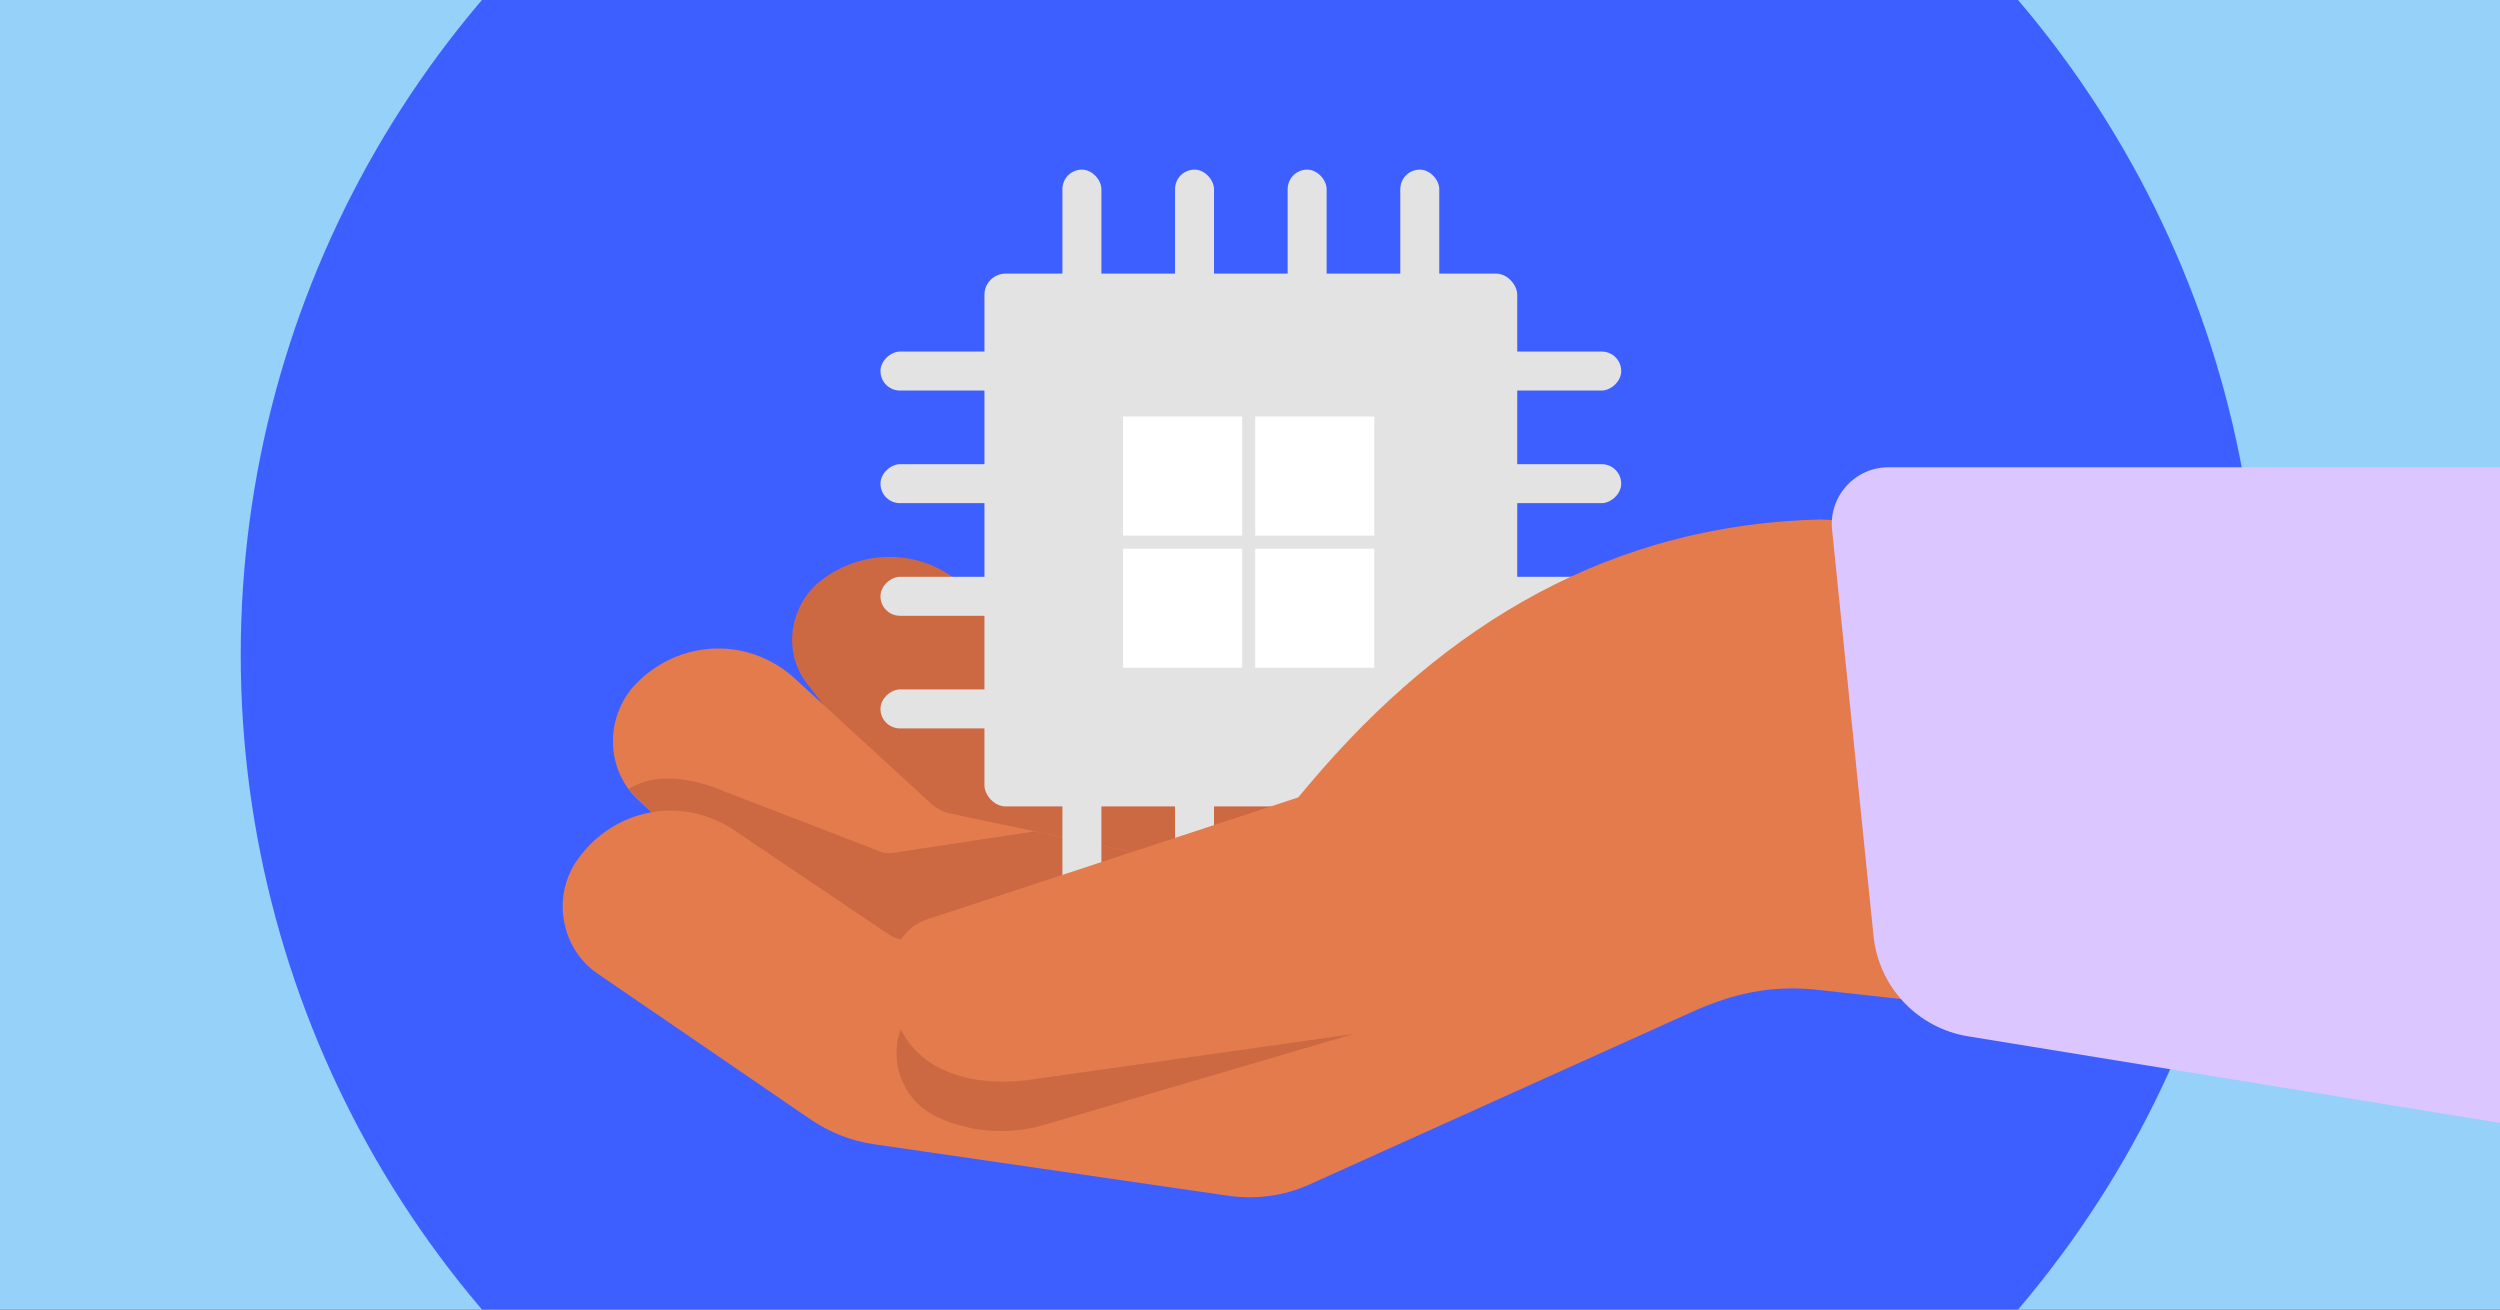 <svg fill="none" height="495" viewBox="0 0 945 495" width="945" xmlns="http://www.w3.org/2000/svg" xmlns:xlink="http://www.w3.org/1999/xlink"><rect x="0" y="0" width="945" height="495" fill="#333333" stroke="none"/><clipPath id="clip0_10434_335"><path d="M0 0H945V495H0Z"/></clipPath><g clip-path="url(#clip0_10434_335)"><path d="M0 0H945V495H0Z" fill="#95d1f9"/><circle cx="472.5" cy="247.5" fill="#3e5fff" r="381.5"/><path d="M581.869 405.308C566.392 397.766 476.299 354.031 476.299 354.031 469.395 350.671 462.958 345.482 457.502 338.926L397.134 266.002C391.519 259.144 388.752 250.286 388.9 241.827 389.061 234.79 391.248 228.078 395.491 223.22 408.88 207.99 430.681 210.005 445.401 227.639L488.713 279.368C490.502 281.595 492.719 283.094 495.063 284.024L570.522 310.658C573.54 311.697 576.634 311.19 579.039 309.152" fill="#cc6942"/><path d="M515.064 406.319C507.25 406.157 499.549 404.342 492.633 400.861L378.682 345.018C371.376 341.504 365.026 336.199 360.036 329.806L304.951 258.261C299.821 251.602 298.331 243.096 300.225 235.287 301.755 228.786 305.578 222.776 311.517 218.533 329.943 205.419 354.705 208.668 368.228 226.066L407.803 276.885C409.498 279.011 411.693 280.671 414.248 281.598L502.328 295.144C515.184 299.672 541.02 332.359 544.113 330.698" fill="#cc6942"/><path d="M552.845 405.163C521.951 413.84 495.45 421.25 495.45 421.25 485.277 424.012 474.632 423.894 464.616 420.934L335.075 381.801C326.782 379.326 319.152 374.88 312.682 368.82L241.206 302.316C234.487 296.078 231.295 287.29 231.745 278.671 232.102 271.492 234.876 264.356 240.099 258.789 256.656 241.507 282.997 240.477 300.53 256.555L351.852 303.685C354.033 305.628 356.677 307.057 359.501 307.58L454.137 327.566C468.472 330.147 501.362 338.998 504.265 336.66" fill="#e47b4c"/><path d="M390.947 314.275C410.912 318.453 454.145 327.581 454.145 327.581 466.668 329.802 493.236 336.841 501.819 337.078 503.579 337.118 505.264 338.047 506.273 339.524L548.144 398.5C550.427 401.741 548.869 406.269 544.992 407.342L495.458 421.265C485.285 424.027 474.639 423.909 464.624 420.95L335.082 381.817C326.789 379.342 319.16 374.895 312.689 368.835 312.689 368.835 248.446 309.034 241.834 302.778 238.714 299.784 237.688 298.199 237.688 298.199 251.289 289.617 270.355 297.666 272.84 298.793L333.06 322.008C334.231 322.473 335.564 322.583 336.862 322.48L390.947 314.275Z" fill="#cc6942"/><g fill="#e3e3e3"><rect height="201.397" rx="8" width="201.397" x="372.117" y="103.425"/><rect height="60.583" rx="7.368" width="14.736" x="401.592" y="64.119"/><rect height="60.583" rx="7.368" width="14.736" x="401.592" y="283.528"/><rect height="60.583" rx="7.368" transform="matrix(0 1 -1 0 745.706 -479.926)" width="14.736" x="612.816" y="132.89"/><rect height="60.583" rx="7.368" transform="matrix(0 1 -1 0 526.292 -260.512)" width="14.736" x="393.402" y="132.89"/><rect height="60.583" rx="7.368" width="14.736" x="486.733" y="64.119"/><rect height="60.583" rx="7.368" width="14.736" x="486.733" y="283.528"/><rect height="60.583" rx="7.368" transform="matrix(0 1 -1 0 830.847 -394.785)" width="14.736" x="612.816" y="218.031"/><rect height="60.583" rx="7.368" transform="matrix(0 1 -1 0 611.433 -175.371)" width="14.736" x="393.402" y="218.031"/><rect height="60.583" rx="7.368" width="14.736" x="444.162" y="64.119"/><rect height="60.583" rx="7.368" width="14.736" x="444.162" y="283.528"/><rect height="60.583" rx="7.368" transform="matrix(0 1 -1 0 788.276 -437.356)" width="14.736" x="612.816" y="175.46"/><rect height="60.583" rx="7.368" transform="matrix(0 1 -1 0 568.862 -217.942)" width="14.736" x="393.402" y="175.46"/><rect height="60.583" rx="7.368" width="14.736" x="529.308" y="64.119"/><rect height="60.583" rx="7.368" width="14.736" x="529.308" y="283.528"/><rect height="60.583" rx="7.368" transform="matrix(0 1 -1 0 873.417 -352.215)" width="14.736" x="612.816" y="260.601"/><rect height="60.583" rx="7.368" transform="matrix(0 1 -1 0 654.003 -132.801)" width="14.736" x="393.402" y="260.601"/></g><path d="M469.529 157.445 424.517 157.445 424.517 202.457 469.529 202.457 469.529 157.445Z" fill="#ffffff"/><path d="M519.48 157.445 474.468 157.445 474.468 202.457 519.48 202.457 519.48 157.445Z" fill="#ffffff"/><path d="M469.529 207.396 424.517 207.396 424.517 252.408 469.529 252.408 469.529 207.396Z" fill="#ffffff"/><path d="M519.48 207.396 474.468 207.396 474.468 252.408 519.48 252.408 519.48 207.396Z" fill="#ffffff"/><path d="M931.212 231.237 746.712 207.682C721.219 197.18 688.112 196.361 688.112 196.361 609.66 198.262 546.575 235.109 494.761 296.619L446.173 354.424C443.606 357.474 435.861 342.968 431.898 342.851L343.5 355.583C340.639 355.504 337.851 354.537 335.386 352.859L277.626 313.905C257.917 300.593 231.992 305.498 218.218 325.064 213.776 331.378 212.138 338.767 212.883 345.985 213.854 354.589 218.275 362.847 225.796 367.969L306.367 423.123C313.64 428.065 321.842 431.322 330.476 432.537L464.354 452.008C474.783 453.476 485.29 452.083 494.881 447.772L639.423 382.57C655.135 375.504 669.397 372.291 686.898 374.133 695.373 375.045 703.972 376.046 712.446 376.958 721.596 377.978 730.835 378.874 739.985 379.894 750.006 380.881 759.938 381.993 769.959 382.98 778.771 383.946 787.459 384.823 796.272 385.789 801.85 386.408 807.412 386.921 812.991 387.54 813.986 387.596 814.998 387.759 815.887 387.833" fill="#e47b4c"/><path d="M531.595 384.982 394.727 425.186C381.43 429.092 367.173 428.106 354.539 422.407 342.091 416.792 335.919 402.659 340.262 389.711L342.443 383.207 531.595 384.982Z" fill="#cc6942"/><path d="M565.589 383.252 387.212 408.428C364.155 410.782 338.031 403.78 336.005 371.358 335.428 361.155 341.144 350.578 350.394 347.529L552.575 281.098C570.452 275.211 587.005 265.925 601.452 253.809L619.835 238.308C632.821 227.307 647.082 218.069 662.297 210.646" fill="#e47b4c"/><path d="M692.527 200.213C691.24 187.594 701.143 176.628 713.827 176.628H1106V450.685L743.919 391.727C724.81 388.615 710.166 373.069 708.2 353.809L692.527 200.213Z" fill="#dcc6ff"/></g></svg>